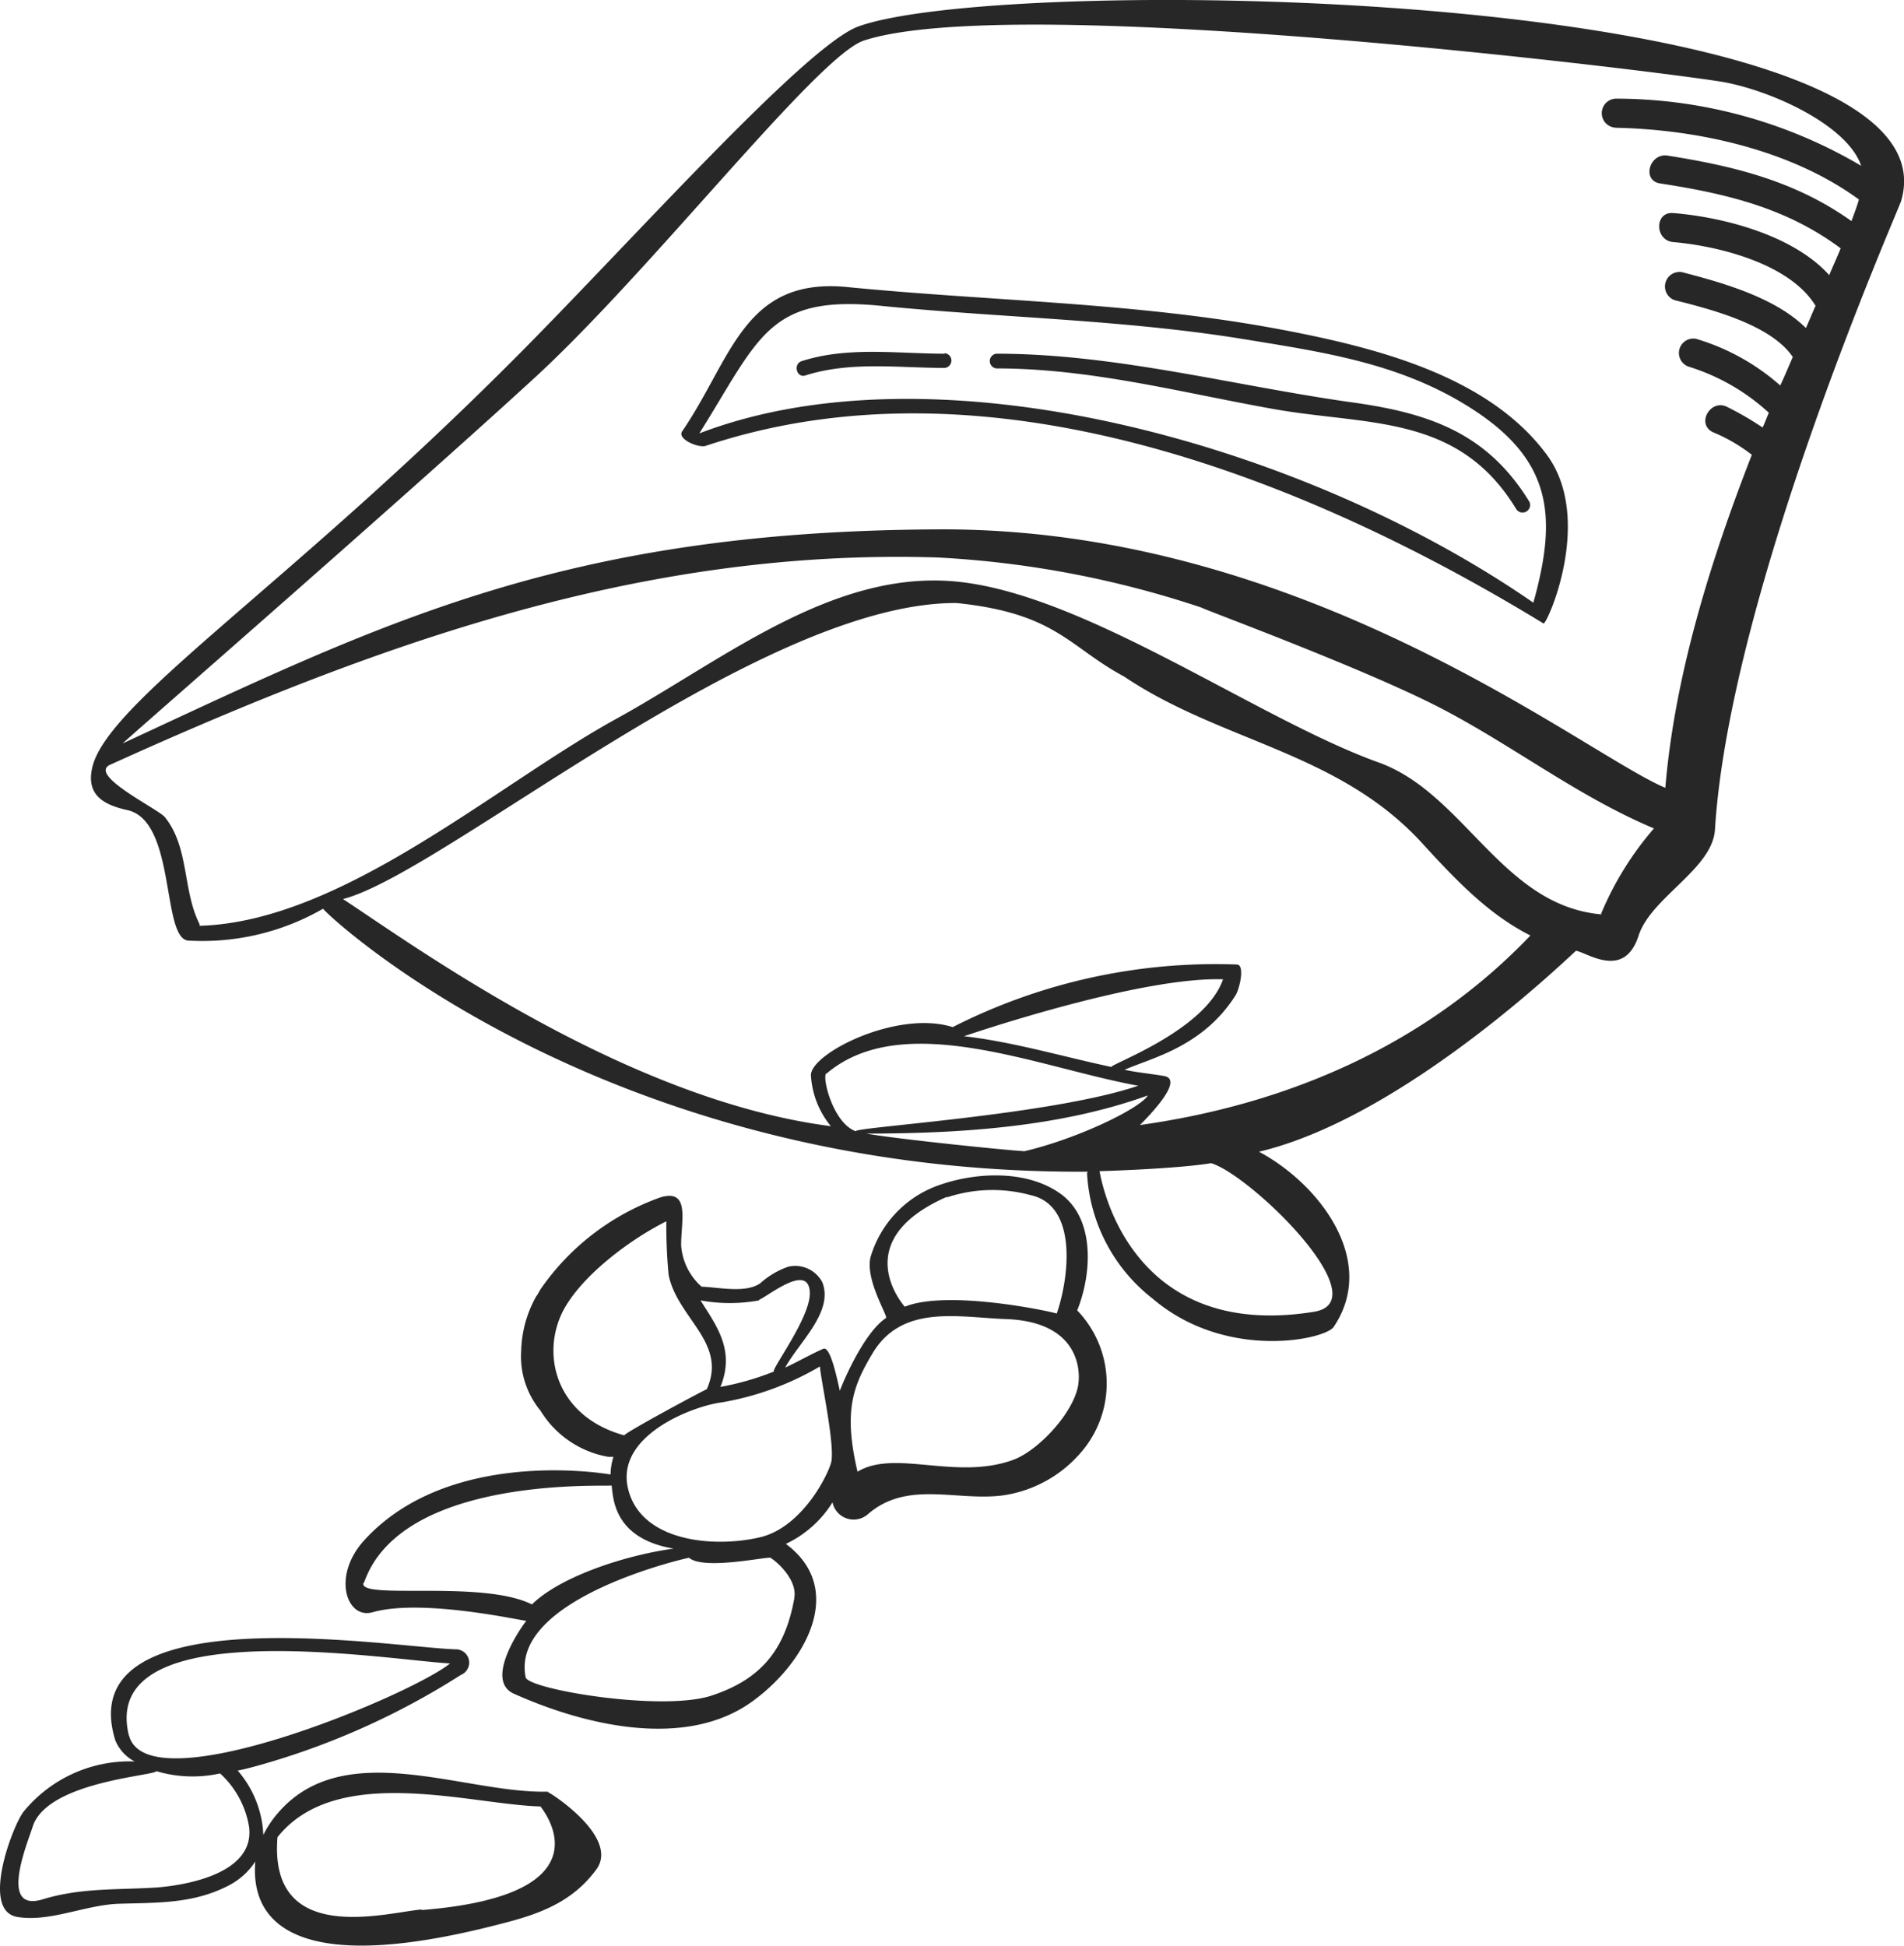 <svg xmlns="http://www.w3.org/2000/svg" width="116.3" height="118.842" viewBox="0 0 116.3 118.842">
  <path id="seeds" d="M65.809,80.013c.869-2.156,1.147-5.633-1.113-7.163-2.121-1.46-5.355-1.252-7.649-.348a6.641,6.641,0,0,0-3.825,4.138c-.487,1.356,1.043,3.755.9,3.859-1.46.974-2.816,4.381-2.816,4.451-.139-.556-.556-2.747-1.008-2.573-.661.278-1.7.869-2.33,1.147.8-1.5,2.99-3.407,2.26-5.216a1.87,1.87,0,0,0-2.086-.939,5.024,5.024,0,0,0-1.7,1.008c-.9.626-2.538.243-3.581.209a3.7,3.7,0,0,1-1.252-2.538c0-1.53.556-3.442-1.252-2.921a15,15,0,0,0-7.3,5.563c-.07.1-.139.243-.209.348,0,.035-.035.07-.07.1a7.163,7.163,0,0,0-.939,3.373,5.2,5.2,0,0,0,1.182,3.651,6.069,6.069,0,0,0,4.138,2.816h.313a3.877,3.877,0,0,0-.174,1.078c-.035,0-9.84-1.773-15.09,4.068-1.947,2.191-1.008,4.8.556,4.346,3.06-.869,9.249.556,9.388.522-.591.765-2.469,3.686-.765,4.451,4.416,1.982,10.57,3.407,14.6.452,3.164-2.295,5.772-6.815,2.017-9.6a6.709,6.709,0,0,0,2.851-2.538,1.318,1.318,0,0,0,2.156.73c2.4-2.086,5.355-.8,8.206-1.147a7.721,7.721,0,0,0,4.764-2.573,6.429,6.429,0,0,0-.174-8.727h0Zm-19.436-.626c.626-.278,3.025-2.26,3.095-.452.07,1.5-2.364,4.694-2.191,4.833a16.851,16.851,0,0,1-3.268.939c.9-2.225-.209-3.686-1.217-5.285a9.844,9.844,0,0,0,3.581,0ZM34.238,80.4c.939-2.191,4.033-4.59,6.467-5.807a32.139,32.139,0,0,0,.139,3.268c.522,2.643,3.616,4.138,2.33,6.989-.07,0-4.868,2.573-5.042,2.816C34.2,86.584,33.09,83.107,34.238,80.4Zm-12,16.272c2.295-6.641,15.021-5.841,15.125-5.946.1.7.07,3.234,3.79,3.859-2.851.382-6.884,1.669-8.658,3.407-3.06-1.53-10.64-.243-10.292-1.321Zm26.286.939c-.556,3.095-1.982,4.937-5.042,5.946-3.025,1.008-11.231-.382-11.37-1.113-.974-4.833,9.875-7.3,9.979-7.3.9.765,4.694-.07,4.972,0,.556.348,1.634,1.426,1.46,2.434Zm2.26-8.345c-.139.7-1.739,4-4.346,4.624-2.816.661-7.163.278-8.032-2.816-.974-3.373,3.964-5.216,5.7-5.424a17.72,17.72,0,0,0,5.98-2.191c.07.9.9,4.659.7,5.807Zm7.058-16.133a8.819,8.819,0,0,1,5.111-.139c2.886.626,2.364,5.007,1.6,7.232-.556-.174-6.711-1.46-9.284-.417,0,0-3.616-4,2.573-6.711Zm8.032,11.4c-.243,1.7-2.4,4.033-3.964,4.624-3.512,1.286-7.232-.661-9.527.73-.869-3.72-.278-5.216.9-7.2,1.808-3.06,5.25-2.225,8.206-2.121,4.346.174,4.52,3.025,4.381,3.964ZM78.326,20.139C69.564,18.47,60.593,18.4,51.762,17.531c-6.328-.626-7.058,4.381-10.083,8.8-.348.487,1.008,1.043,1.426.9,17.211-5.737,36.543,1.912,51.182,10.848.209.07,3.095-6.363.209-10.292-3.581-4.868-10.535-6.572-16.168-7.649Zm15.368,16.69c-14.256-9.875-36.578-15.89-50.973-10.361,3.686-5.876,4.207-8.484,11.126-7.788,7.371.73,14.708.834,22.044,2.017,4.659.765,9.075,1.391,13.178,3.755,5.772,3.338,6.12,6.884,4.59,12.378ZM57.708,21.6c-2.921,0-5.911-.452-8.727.452-.556.174-.313,1.078.243.869,2.747-.869,5.668-.452,8.484-.452a.452.452,0,0,0,0-.9Zm25,2.99c-7.232-1.008-14.534-2.99-21.836-2.99a.452.452,0,0,0,0,.9c5.737,0,11.231,1.46,16.863,2.469,5.807,1.043,11.335.278,14.882,6.12a.46.46,0,0,0,.8-.452C90.878,26.5,87.4,25.25,82.707,24.589ZM52.457,1.606C49.189,2.754,38.028,15.34,31.108,22.225,17.444,35.889,6.665,42.843,5.657,46.807c-.417,1.669.556,2.33,2.156,2.677,2.955.7,2.051,7.823,3.686,7.962a14.772,14.772,0,0,0,8.24-1.947c0,.174,16.9,16.238,46.7,16.064,0,.035-.035.07-.035.1a10.4,10.4,0,0,0,4,7.649c4.485,3.825,10.535,2.5,11.057,1.739,2.712-4-.8-8.693-4.555-10.709,8.971-2.121,19.158-12.135,19.367-12.274.73.139,2.955,1.773,3.825-.939.765-2.33,4.52-4.068,4.659-6.467.9-14.534,11.265-37.969,11.37-38.386C119.981-.723,61.671-1.7,52.457,1.606ZM50.475,65.583c4.694-4,12.934-.382,19.054.73-5.32,1.808-17.524,2.538-17.246,2.782-1.391-.487-2.086-3.3-1.808-3.547Zm8.414-2.295s10.64-3.651,15.82-3.477c-1.078,3.129-6.884,5.181-6.815,5.355-2.955-.626-5.98-1.53-9.005-1.878Zm3.686,7.024c-1.182-.07-7.684-.73-9.666-1.078,5.668,0,11.822-.382,17.211-2.33C69.634,67.7,65.844,69.547,62.575,70.312Zm17.7,9.805C68.66,81.995,67.2,71.6,67.165,71.529c.139,0,4.729-.139,6.815-.487,2.434.73,10.292,8.414,6.293,9.075ZM69.6,68.747c.556-.556,2.747-2.782,1.53-3.025-.8-.139-1.6-.209-2.434-.382,1.53-.7,4.763-1.356,6.78-4.555.243-.382.591-1.878.07-1.878a35.429,35.429,0,0,0-17.35,3.825c-3.407-1.078-8.727,1.634-8.658,2.955a5.368,5.368,0,0,0,1.217,3.095c-12.448-1.6-25.208-10.848-29.8-13.873,6.12-1.565,25.486-18.15,37.482-18.08,6.085.626,6.85,2.677,10.222,4.485,5.946,4,13.074,4.59,18.185,10.153,2.156,2.364,4.138,4.416,6.641,5.668C87.053,63.879,78.57,67.461,69.634,68.712Zm28.233-12.9c-6.085-.522-8.38-7.406-13.63-9.284C76.762,43.887,66.191,36.2,58.3,35.507c-7.545-.661-14.221,4.868-20.688,8.414C30.239,47.989,20.886,56.3,12.194,56.543v-.1c-1.043-2.051-.626-4.694-2.121-6.537-.382-.487-4.729-2.573-3.338-3.2C23.39,39.158,39.453,33.49,57.256,34.047a60.665,60.665,0,0,1,16.133,3.06c.1.1,10.049,3.755,14.708,6.189,4.451,2.33,8.31,5.355,12.934,7.3A19.257,19.257,0,0,0,97.8,55.813ZM98.667,7.8c5.042.1,10.744,1.356,14.882,4.381-.1.382-.278.834-.452,1.321-3.373-2.4-7.024-3.338-11.231-4-1.113-.174-1.6,1.53-.452,1.7,4.068.626,7.719,1.5,11.022,3.964-.209.522-.452,1.043-.7,1.634-2.225-2.469-6.537-3.547-9.527-3.79-1.147-.1-1.147,1.669,0,1.773,2.782.243,7.128,1.321,8.693,3.894-.209.452-.382.9-.591,1.356-1.912-1.912-5.285-2.816-7.545-3.407a.887.887,0,0,0-.487,1.7c2.051.522,5.876,1.46,7.232,3.477-.243.556-.487,1.147-.765,1.739a13.61,13.61,0,0,0-5.146-2.851.882.882,0,0,0-.452,1.7,12.828,12.828,0,0,1,4.9,2.816c-.139.313-.243.626-.382.9a19.258,19.258,0,0,0-2.156-1.252c-1.008-.522-1.912,1.008-.9,1.53a10.291,10.291,0,0,1,2.4,1.391c-2.4,6.154-4.694,13.282-5.285,20.34-4.972-2.086-21.975-15.89-44.367-15.786-22.983.1-34.04,5.737-49.86,13.074.139-.174,17-14.847,25-22.183C39.662,16.7,49.919,3.414,52.77,2.475c9.249-3.025,48.852,1.912,52.538,2.538,3.129.591,7.58,2.712,8.38,5.111A29.518,29.518,0,0,0,98.7,6.022a.887.887,0,0,0,0,1.773ZM33.473,109.428c-5.216.139-12.761-3.581-16.759,1.634a6.673,6.673,0,0,0-.626,1.008,6.406,6.406,0,0,0-1.565-3.929c.382-.07.765-.174,1.147-.278A46.059,46.059,0,0,0,28.153,102.3a.812.812,0,0,0-.313-1.565c-3.825-.1-23.574-3.442-20.792,5.563a2.544,2.544,0,0,0,1.182,1.286,8.366,8.366,0,0,0-6.78,3.06c-.661.834-2.643,6.015-.417,6.432,1.982.348,4.172-.73,6.224-.8,2.364-.07,4.52,0,6.641-1.078a4.3,4.3,0,0,0,1.7-1.5c-.174,2.191.313,7.649,15.055,3.79,2.33-.591,4.311-1.321,5.772-3.3s-2.851-4.729-2.955-4.729ZM7.882,106.021C5.97,98.371,23.7,101.4,27.527,101.6h-.035c-2.4,1.947-18.532,8.693-19.61,4.381Zm1.878,9.249c-2.469.174-4.729,0-7.128.73-2.782.869-.9-3.547-.626-4.451.9-2.747,7.51-3.095,7.545-3.373a7.73,7.73,0,0,0,3.894.139,5.639,5.639,0,0,1,1.773,3.268c.348,2.747-3.547,3.512-5.494,3.686Zm15.994,1.356c-2.121.174-9.353,2.295-8.8-4.416,3.616-4.555,11.822-1.982,16.064-1.878,0,.035,4.59,5.389-7.267,6.328Z" transform="translate(-0.004 0.003)" fill="#272727"/>
</svg>
